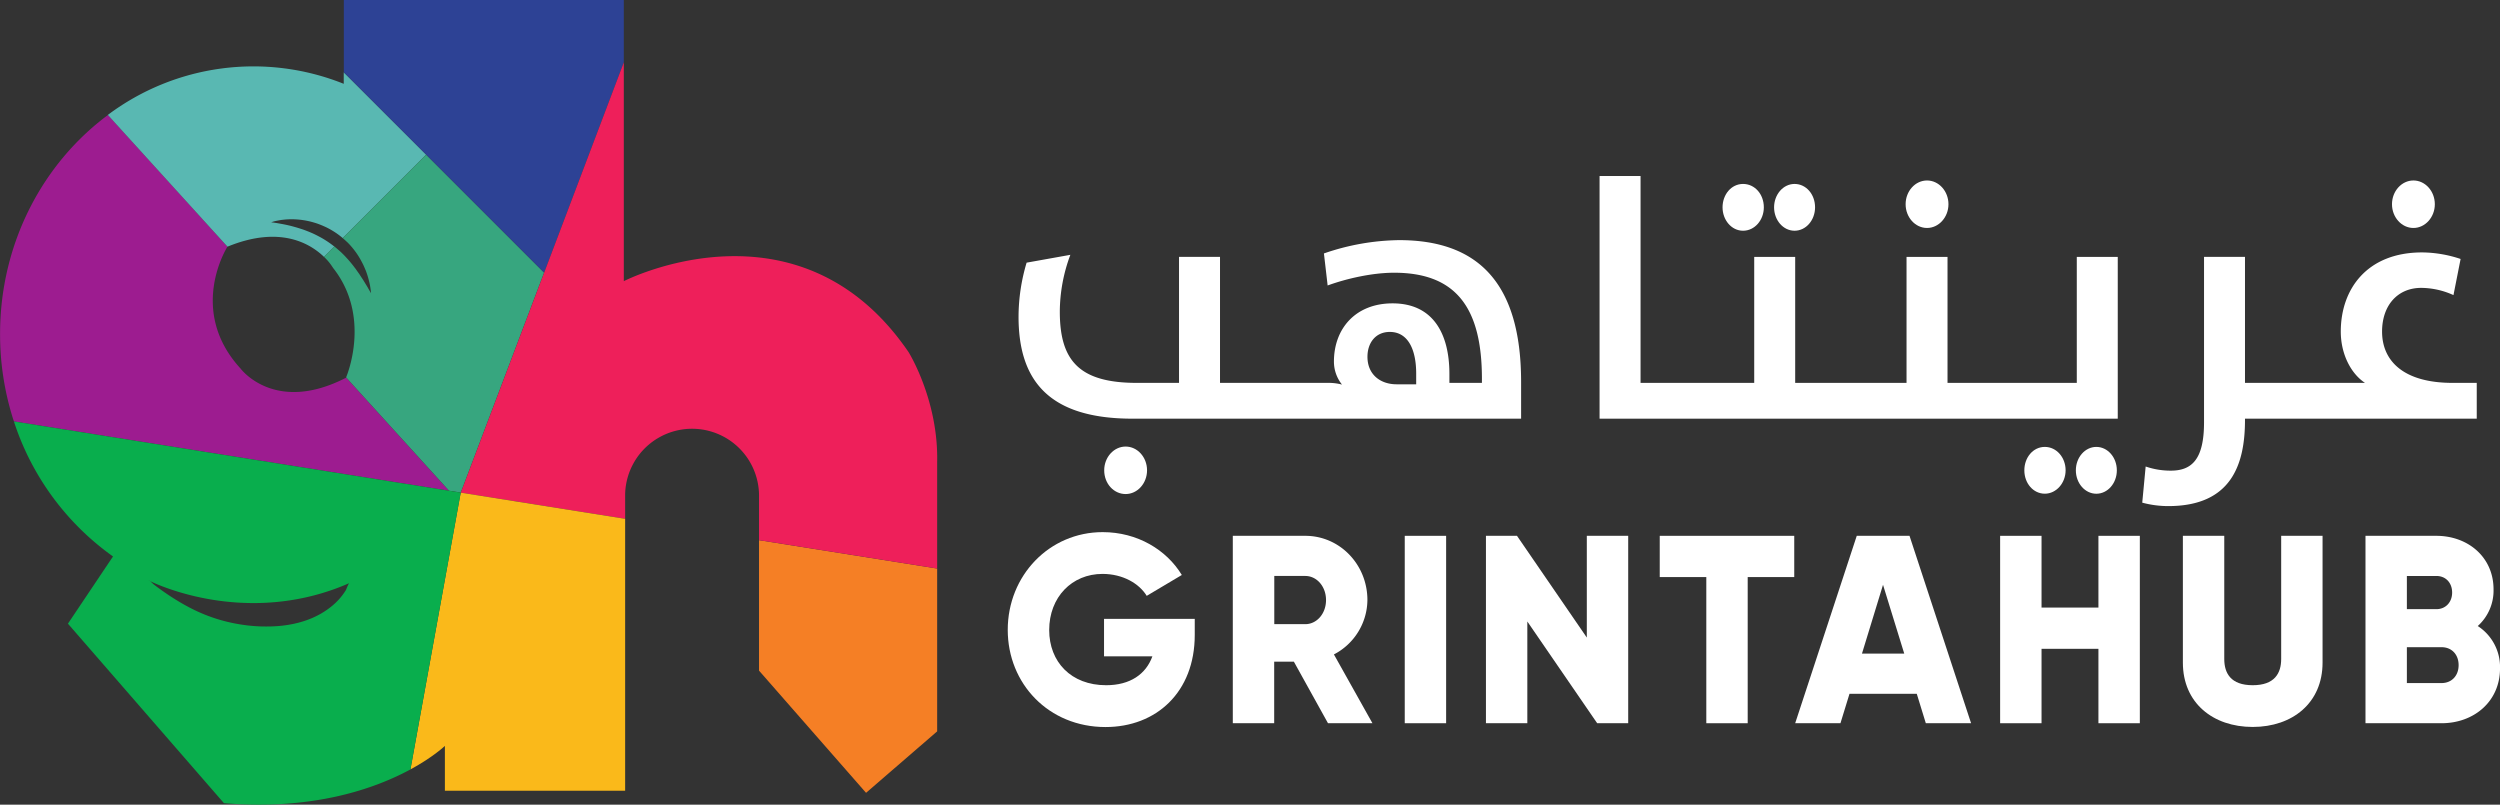 <svg id="Layer_1" data-name="Layer 1" xmlns="http://www.w3.org/2000/svg" viewBox="0 0 1068.68 343.97"><rect x="0" y="0" width="1068.68" height="343.97" fill="#333333" stroke="none"/><defs><style>.cls-1{fill:none;}.cls-2{fill:#fff;}.cls-3{fill:#f57f25;}.cls-4{fill:#9d1c90;}.cls-5{fill:#59b8b2;}.cls-6{fill:#37a67f;}.cls-7{fill:#2d4295;}.cls-8{fill:#ee1f5a;}.cls-9{fill:#fab91a;}.cls-10{fill:#09ae4d;}</style></defs><title>GrintaHub Logo - white</title><polygon class="cls-1" points="795.92 279.41 814.05 279.41 804.98 249.99 795.92 279.41"/><path class="cls-1" d="M1188.75,382.38h-14.82v15.33h14.82c4.42,0,7.3-3.2,7.3-7.67S1193.17,382.38,1188.75,382.38Z" transform="translate(-145.06 -105.72)"/><path class="cls-1" d="M1193.28,359c0-4.12-2.65-7.1-6.74-7.1h-12.61v14.19h12.61C1190.52,366.12,1193.28,363.15,1193.28,359Z" transform="translate(-145.06 -105.72)"/><path class="cls-2" d="M890.16,204.35c5,0,8.89-4.56,8.89-10,0-5.6-3.85-10-8.89-10s-8.76,4.56-8.76,10S885.25,204.35,890.16,204.35Z" transform="translate(-145.06 -105.72)"/><ellipse class="cls-2" cx="896.13" cy="201.05" rx="8.76" ry="10.01"/><path class="cls-2" d="M1010.41,306.76c0,5.59,3.84,10,8.75,10s8.89-4.56,8.89-10-3.84-10-8.89-10S1010.41,301.32,1010.41,306.76Z" transform="translate(-145.06 -105.72)"/><path class="cls-2" d="M1104.73,285.28v-.59h99.07v-15.3h-10.35c-21,0-30.12-9.42-30.12-21.93,0-11.33,6.76-18.68,16.72-18.68a33.82,33.82,0,0,1,13.8,3.09l3.05-15.45a53.05,53.05,0,0,0-16.46-2.8c-23.48,0-34.76,15.6-34.76,33.84,0,9.86,4.51,18.1,10.35,21.93h-51.3V215.53h-17.51v70.78c0,15.89-5.31,20.6-14.2,20.6a32.73,32.73,0,0,1-10.75-1.77l-1.46,15.45a42.82,42.82,0,0,0,11.15,1.47C1099,322.06,1104.73,304.11,1104.73,285.28Z" transform="translate(-145.06 -105.72)"/><path class="cls-2" d="M1176.73,203.17c5,0,9.15-4.56,9.15-10.15s-4.11-10.15-9.15-10.15-9.16,4.56-9.16,10.15S1171.69,203.17,1176.73,203.17Z" transform="translate(-145.06 -105.72)"/><path class="cls-2" d="M912.19,204.35c4.91,0,8.76-4.56,8.76-10,0-5.6-3.85-10-8.76-10s-8.76,4.56-8.76,10S907.28,204.35,912.19,204.35Z" transform="translate(-145.06 -105.72)"/><path class="cls-2" d="M968.81,203.17c5,0,9.16-4.56,9.16-10.15s-4.12-10.15-9.16-10.15-9.15,4.56-9.15,10.15S963.77,203.17,968.81,203.17Z" transform="translate(-145.06 -105.72)"/><polygon class="cls-2" points="897.02 259.72 872.7 259.72 872.7 229.05 855 229.05 855 309.16 872.7 309.16 872.7 277.35 897.02 277.35 897.02 309.16 914.72 309.16 914.72 229.05 897.02 229.05 897.02 259.72"/><path class="cls-2" d="M1120.2,387.41c0,6.07-2.77,11.22-12.17,11.22s-12.16-5.15-12.16-11.22V334.77h-17.69V389c0,17.17,12.83,27.47,29.85,27.47s29.86-10.3,29.86-27.47V334.77H1120.2Z" transform="translate(-145.06 -105.72)"/><polygon class="cls-2" points="709.49 246.68 729.4 246.68 729.4 309.16 747.09 309.16 747.09 246.68 766.99 246.68 766.99 229.05 709.49 229.05 709.49 246.68"/><path class="cls-2" d="M1204.23,373.33a20.35,20.35,0,0,0,6.75-15.67c0-13.85-11-22.89-24.44-22.89h-30.3v80.11h32.51c13.82,0,25-9.27,25-23.46A20.87,20.87,0,0,0,1204.23,373.33Zm-30.3-21.4h12.61c4.09,0,6.74,3,6.74,7.1s-2.76,7.09-6.74,7.09h-12.61Zm14.82,45.78h-14.82V382.38h14.82c4.42,0,7.3,3.2,7.3,7.66S1193.17,397.71,1188.75,397.71Z" transform="translate(-145.06 -105.72)"/><path class="cls-2" d="M938.77,334.77l-26.32,80.11H931.8l3.87-12.59h28.75l3.87,12.59h19.35l-26.32-80.11ZM941,385.12,950,355.71l9.07,29.41Z" transform="translate(-145.06 -105.72)"/><polygon class="cls-1" points="196.24 214.54 196.24 214.54 195.32 213.52 196.24 214.54"/><path class="cls-1" d="M209.15,354.07a1.28,1.28,0,0,0-.58-.29Z" transform="translate(-145.06 -105.72)"/><polygon class="cls-1" points="232.61 116.55 232.61 116.55 146.97 30.91 182.17 66.12 232.61 116.55"/><path class="cls-1" d="M209.15,354.07c.61.44,1.42,1.28,1.73,1.52.75.58,1.51,1.14,2.27,1.7q2.17,1.57,4.42,3.06c2.73,1.79,5.54,3.47,8.43,5a70.5,70.5,0,0,0,21.4,7.19,68.85,68.85,0,0,0,16.64.76c8.42-.69,16.6-3.25,23.13-8.74a27,27,0,0,0,5.73-6.6c.26-.43,1.08-2.83,1.5-3a100.42,100.42,0,0,1-26.79,7.57C237.17,366.72,213.1,356,209.15,354.07Z" transform="translate(-145.06 -105.72)"/><path class="cls-2" d="M629.16,284.69H795.29V269c0-43-19-60.63-52.15-60.63A101.58,101.58,0,0,0,711,214.06l1.59,13.69c8.49-3.09,19.37-5.45,28.4-5.45,26.4,0,37.55,14.86,37.55,45.32v1.77H764.64v-3.83c0-17.07-6.9-30.16-24.29-30.16-15.92,0-25.07,10.89-25.07,24.87a15.69,15.69,0,0,0,3.45,9.85,22.46,22.46,0,0,0-6-.73H666.58V215.53H649.06v53.86H631c-24.81,0-32.9-9.71-32.9-30.46a69.89,69.89,0,0,1,4.51-24.28L583.91,218a81,81,0,0,0-3.45,23.1C580.46,268.06,593.06,284.69,629.16,284.69Zm110-37.08c7.7,0,11.28,7.36,11.28,17.81V270h-8.36c-6.9,0-12.47-4.12-12.47-11.77C729.61,252.32,733.06,247.61,739.16,247.61Z" transform="translate(-145.06 -105.72)"/><path class="cls-2" d="M617.08,306.76c0,5.74,4.12,10.15,9.16,10.15s9.15-4.56,9.15-10.15-4.11-10.15-9.15-10.15S617.08,301.17,617.08,306.76Z" transform="translate(-145.06 -105.72)"/><polygon class="cls-2" points="862.82 178.97 863.12 178.97 905.28 178.97 905.28 109.82 887.77 109.82 887.77 163.67 863.12 163.67 862.82 163.67 856.63 163.67 847.33 163.67 832.51 163.67 832.51 109.82 814.99 109.82 814.99 163.67 796.72 163.67 796.42 163.67 790.32 163.67 780.93 163.67 767.39 163.67 767.39 109.82 749.88 109.82 749.88 163.67 731.6 163.67 731.3 163.67 725.67 163.67 715.81 163.67 701.29 163.67 701.29 75.24 683.77 75.24 683.77 178.97 715.81 178.97 725.67 178.97 731.3 178.97 731.6 178.97 780.93 178.97 790.32 178.97 796.42 178.97 796.72 178.97 847.33 178.97 856.63 178.97 862.82 178.97"/><rect class="cls-2" x="600.49" y="229.05" width="17.69" height="80.11"/><path class="cls-2" d="M617,386.27h20.68c-2.77,7.66-9.51,12.36-19.79,12.36-15,0-24.33-10-24.33-23.58,0-14.08,9.73-24,22.78-24,8.73,0,15.7,4.12,18.91,9.38l15-8.92c-6.52-10.76-19-18.32-33.83-18.32-22.78,0-40.58,18.54-40.58,41.78,0,23,17.47,41.54,41.79,41.54,21.68,0,38.15-14.88,38.15-39.37v-6.87H617Z" transform="translate(-145.06 -105.72)"/><path class="cls-2" d="M729.59,362.23c0-15.22-11.83-27.46-26.54-27.46h-31v80.11h17.69V388.56h8.41l14.59,26.32h19l-16.47-29.41A26.5,26.5,0,0,0,729.59,362.23Zm-26.54,10.3H689.78v-20.6h13.27c4.87,0,8.85,4.47,8.85,10.3S707.92,372.53,703.05,372.53Z" transform="translate(-145.06 -105.72)"/><polygon class="cls-2" points="678.32 272.54 648.47 229.05 635.2 229.05 635.2 309.16 652.89 309.16 652.89 265.67 682.75 309.16 696.01 309.16 696.01 229.05 678.32 229.05 678.32 272.54"/><polygon class="cls-3" points="324.46 286.67 370.21 338.91 400.61 312.64 400.61 243.04 324.46 230.91 324.46 286.67"/><path class="cls-4" d="M293,267.18c-30.55,15.76-45.09-3.89-45.09-3.89-22.95-25-5.63-52.1-5.63-52.1l.05,0-51.12-56.32h0c-27.89,20.69-46.12,54.89-46.12,93.58A119.93,119.93,0,0,0,151,285.87L337,315.5l-44-48.44Z" transform="translate(-145.06 -105.72)"/><path class="cls-5" d="M242.3,211.17c22.34-9.19,35.34-1.38,41.25,4.35l4.42-4.43c-.48-.38-1-.76-1.48-1.11a41.6,41.6,0,0,0-4.17-2.68c-1.44-.78-2.88-1.53-4.33-2.14s-2.89-1.17-4.29-1.62-2.74-.84-4-1.17c-2.52-.65-4.7-1-6.25-1.28-.77-.11-1.39-.22-1.81-.26l-.65-.08a15.09,15.09,0,0,1,2.43-.67,31,31,0,0,1,6.65-.63,34,34,0,0,1,9.44,1.47c.85.25,1.7.55,2.55.89s1.69.72,2.54,1.11a35.07,35.07,0,0,1,4.87,2.92c.72.52,1.42,1.08,2.09,1.65l35.66-35.66L292,136.63v4.92a103.74,103.74,0,0,0-100.85,13.3h0Z" transform="translate(-145.06 -105.72)"/><path class="cls-6" d="M342,316.31l.86-2.2,34.79-91.84-50.44-50.44-35.66,35.66c.77.66,1.51,1.35,2.21,2a33.81,33.81,0,0,1,6.12,8.53,21,21,0,0,1,1,2.11c.29.69.6,1.34.81,2a31.86,31.86,0,0,1,1.08,3.6,23.66,23.66,0,0,1,.59,2.83c.25,1.58.32,2.49.32,2.49s-.5-.78-1.27-2.15c-.36-.69-.9-1.49-1.44-2.42s-1.23-1.93-1.93-3c-.33-.56-.75-1.1-1.15-1.67s-.79-1.18-1.26-1.74c-.87-1.19-1.86-2.37-2.9-3.56-.55-.56-1.07-1.18-1.64-1.75s-1.14-1.15-1.76-1.69-1.55-1.36-2.37-2l-4.42,4.43a23.56,23.56,0,0,1,3.88,4.72c16.14,20.39,6.35,45,5.59,46.82l44,48.44h0l4.57.73Z" transform="translate(-145.06 -105.72)"/><polygon class="cls-7" points="266.66 26.64 266.66 0 146.97 0 146.97 30.91 232.61 116.55 266.66 26.64"/><path class="cls-8" d="M411.72,225.91V132.36l-34.05,89.91h0l-34.79,91.84-.86,2.2h0l70.27,11.19V317.09a28.62,28.62,0,0,1,57.23,0v19.53l76.15,12.14v-45.5c.59-26.56-12.24-47.05-12.24-47.05C486.46,187.53,411.72,225.91,411.72,225.91Z" transform="translate(-145.06 -105.72)"/><path class="cls-9" d="M342,316.31l-.72,3.95h0L320.51,434.63c9.86-5.35,14.73-10.07,14.73-10.07v19.18h77.05V327.5Z" transform="translate(-145.06 -105.72)"/><path class="cls-10" d="M342,316.31l-.46-.08L337,315.5l-51.11-8.14L151,285.87a114,114,0,0,0,42.37,57.72L174.1,372.32l65.36,75.2,1.34,1.53c38.38,3.2,64.77-6.33,79.71-14.42L341.3,320.26l.72-3.95ZM292.9,358a27,27,0,0,1-5.73,6.6c-6.53,5.49-14.71,8.05-23.13,8.74a68.85,68.85,0,0,1-16.64-.76,70.5,70.5,0,0,1-21.4-7.19c-2.89-1.52-5.7-3.2-8.43-5q-2.25-1.49-4.42-3.06c-.76-.56-1.52-1.12-2.27-1.7-.31-.24-1.12-1.08-1.73-1.52l-.58-.29a1.28,1.28,0,0,1,.58.29c3.95,1.9,28,12.65,58.46,8.44a100.42,100.42,0,0,0,26.79-7.57C294,355.12,293.16,357.52,292.9,358Z" transform="translate(-145.06 -105.72)"/></svg>